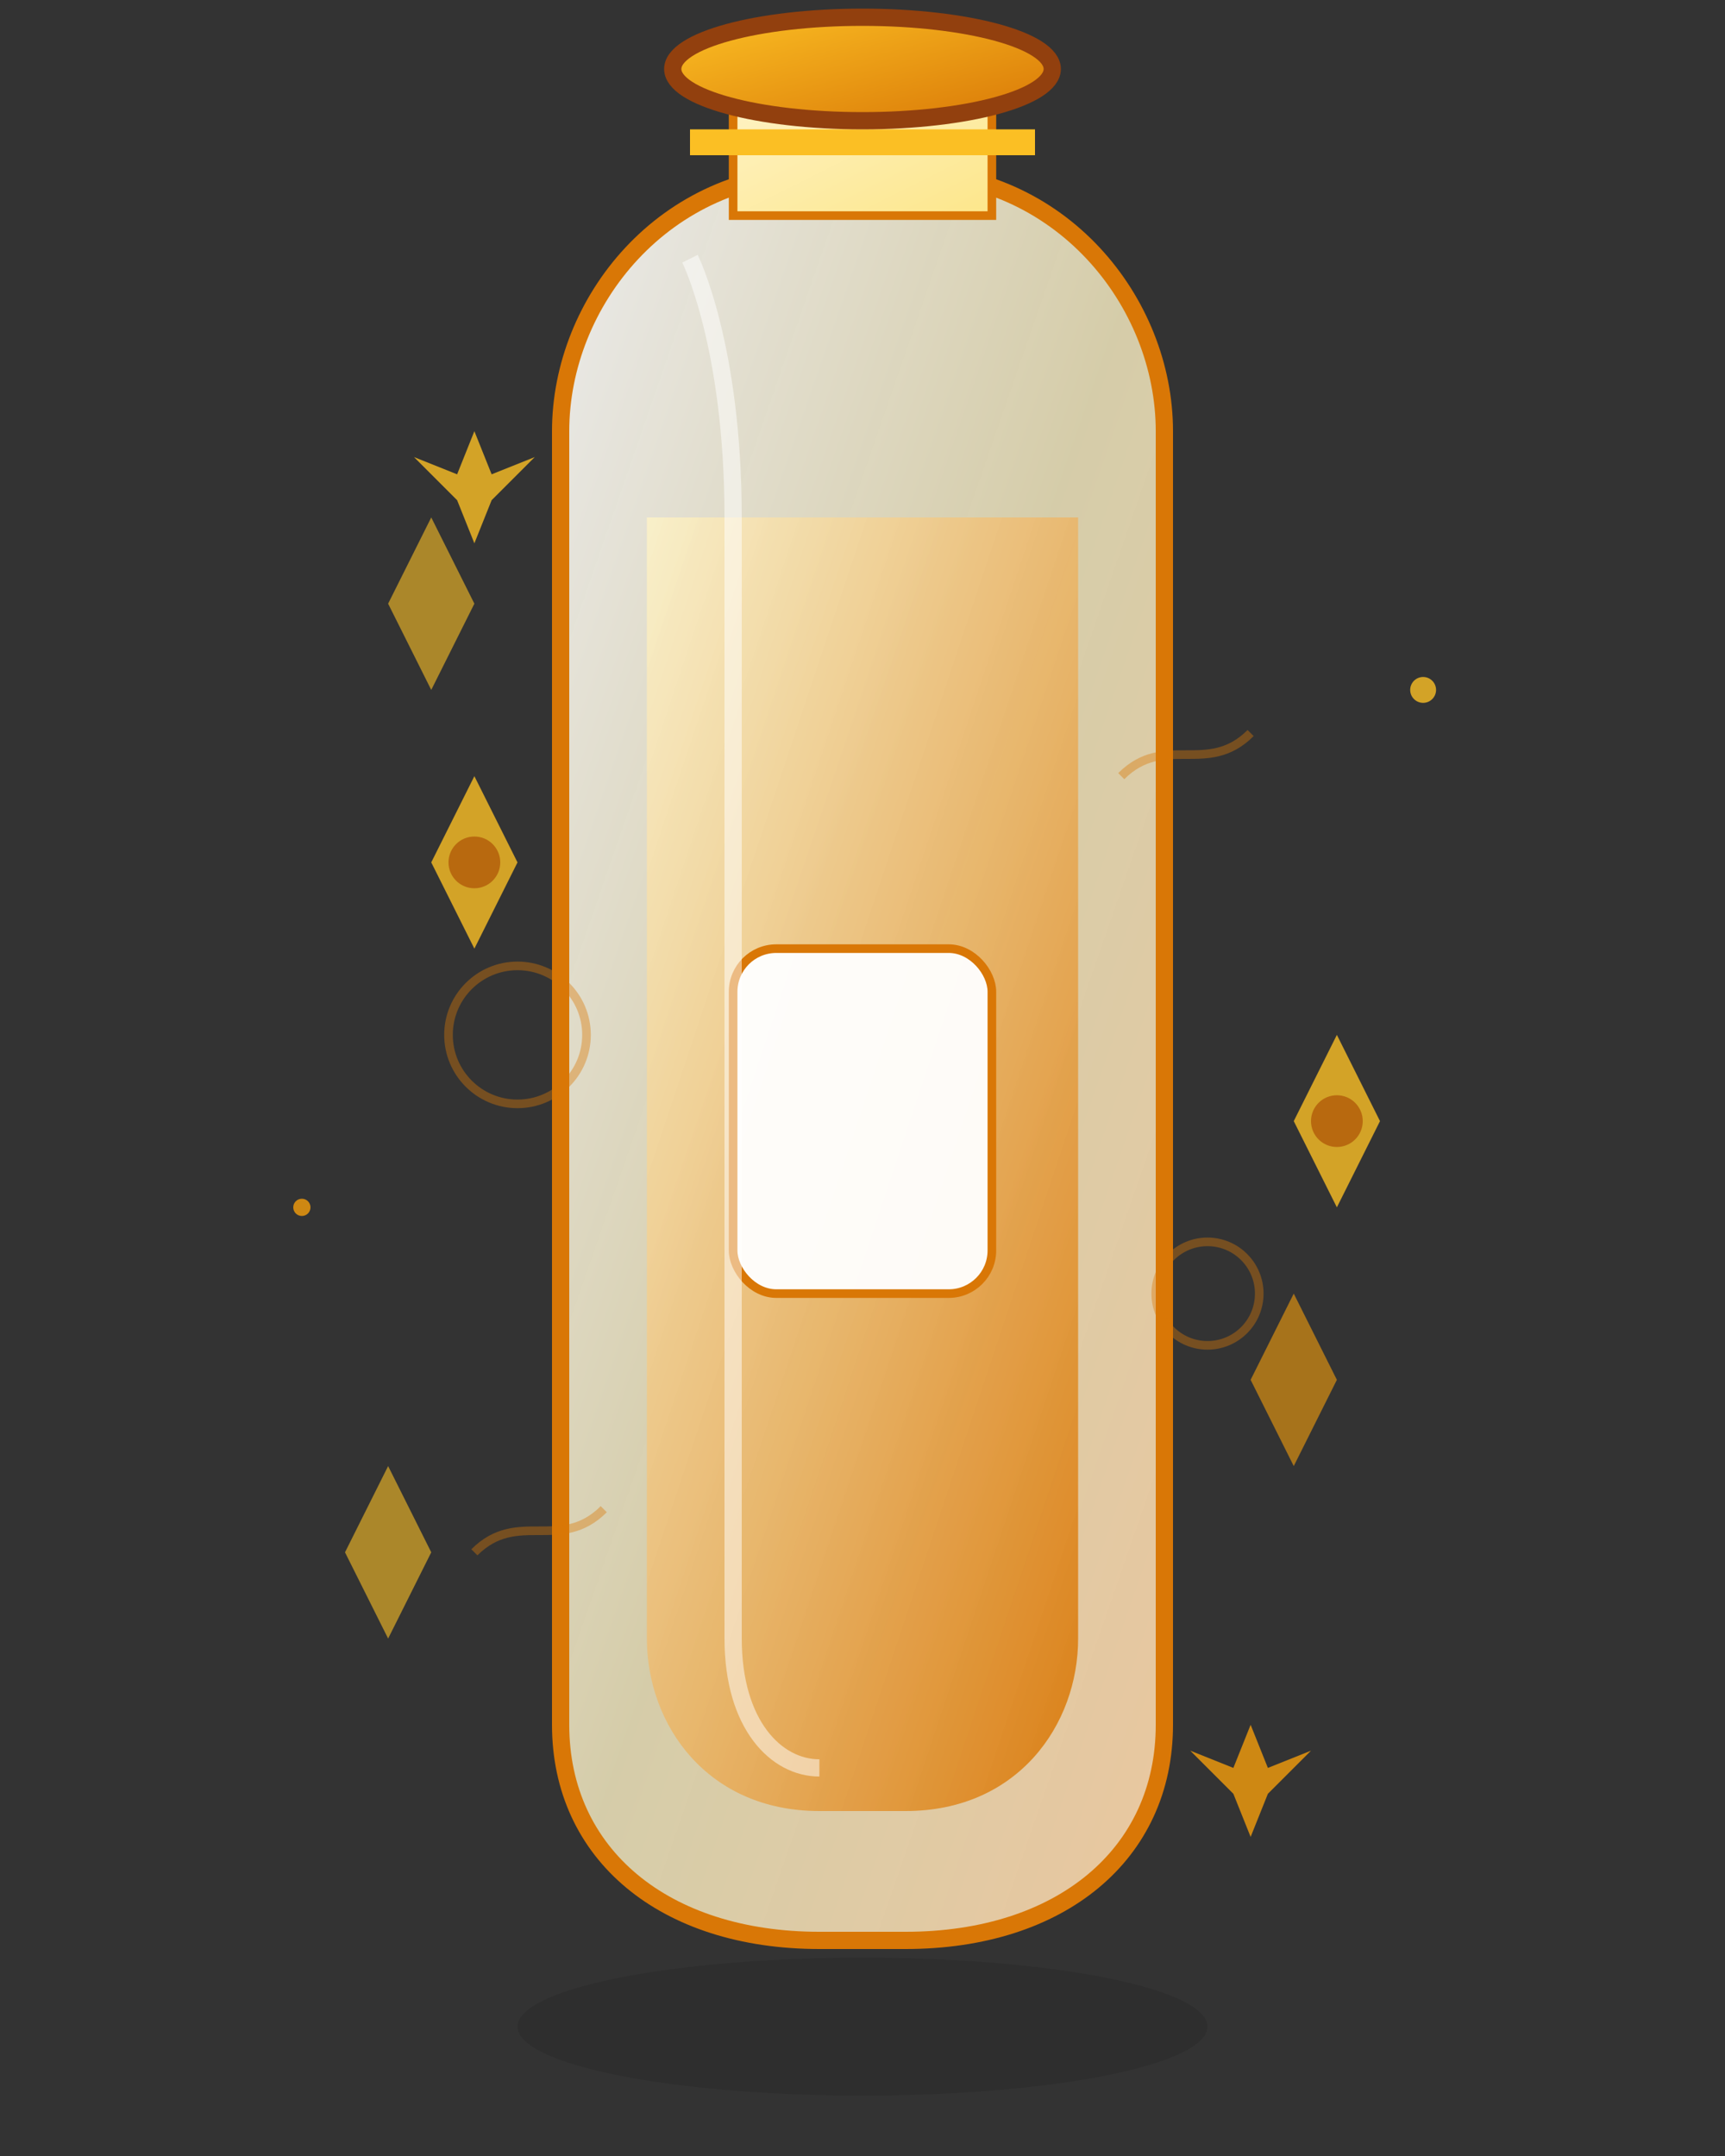 <svg width="200" height="250" viewBox="0 0 200 250" fill="none" xmlns="http://www.w3.org/2000/svg">
  <rect x="0" y="0" width="200" height="250" fill="#333333" stroke="none"/>
  <!-- Golden Amber Perfume -->
  
  <!-- Bottle Shadow -->
  <ellipse cx="100" cy="235" rx="40" ry="8" fill="#000" opacity="0.1"/>
  
  <!-- Luxurious Bottle -->
  <path d="M65 50C65 35 77 20 95 20H105C123 20 135 35 135 50V200C135 215 123 225 105 225H95C77 225 65 215 65 200V50Z" fill="url(#amber1)" stroke="#d97706" stroke-width="2"/>
  
  <!-- Ornate Neck -->
  <rect x="85" y="10" width="30" height="15" fill="url(#amberNeck)" stroke="#d97706" stroke-width="1"/>
  <rect x="80" y="15" width="40" height="3" fill="#fbbf24"/>
  
  <!-- Golden Cap -->
  <ellipse cx="100" cy="8" rx="22" ry="6" fill="url(#amberCap)" stroke="#92400e" stroke-width="2"/>
  
  <!-- Amber Liquid -->
  <path d="M75 60V190C75 200 82 210 95 210H105C118 210 125 200 125 190V60H75Z" fill="url(#amberLiquid)"/>
  
  <!-- Ornate Label -->
  <rect x="85" y="110" width="30" height="40" rx="5" fill="rgba(255,255,255,0.95)" stroke="#d97706" stroke-width="1"/>
  
  <!-- Golden Decorations -->
  <g opacity="0.8">
    <!-- Left ornament -->
    <g transform="translate(50, 100)">
      <path d="M0 0L5 -10L10 0L5 10Z" fill="#fbbf24"/>
      <circle cx="5" cy="0" r="3" fill="#d97706"/>
    </g>
    
    <!-- Right ornament -->
    <g transform="translate(150, 130)">
      <path d="M0 0L5 -10L10 0L5 10Z" fill="#fbbf24"/>
      <circle cx="5" cy="0" r="3" fill="#d97706"/>
    </g>
  </g>
  
  <!-- Amber Crystals -->
  <g opacity="0.6">
    <polygon points="45,70 50,60 55,70 50,80" fill="#fbbf24"/>
    <polygon points="145,160 150,150 155,160 150,170" fill="#f59e0b"/>
    <polygon points="40,180 45,170 50,180 45,190" fill="#fbbf24"/>
  </g>
  
  <!-- Luxury Patterns -->
  <g stroke="#d97706" stroke-width="1" fill="none" opacity="0.4">
    <circle cx="60" cy="120" r="8"/>
    <circle cx="140" cy="150" r="6"/>
    <path d="M55 180C60 175 65 180 70 175"/>
    <path d="M130 90C135 85 140 90 145 85"/>
  </g>
  
  <!-- Golden Sparkles -->
  <g opacity="0.8">
    <path d="M55 50L57 55L62 53L57 58L55 63L53 58L48 53L53 55Z" fill="#fbbf24"/>
    <path d="M145 200L147 205L152 203L147 208L145 213L143 208L138 203L143 205Z" fill="#f59e0b"/>
    <circle cx="165" cy="80" r="1.5" fill="#fbbf24"/>
    <circle cx="35" cy="140" r="1" fill="#f59e0b"/>
  </g>
  
  <!-- Light Reflection -->
  <path d="M80 30C80 30 85 40 85 60V190C85 200 90 205 95 205" stroke="rgba(255,255,255,0.5)" stroke-width="2" fill="none"/>
  
  <defs>
    <linearGradient id="amber1" x1="0%" y1="0%" x2="100%" y2="100%">
      <stop offset="0%" style="stop-color:#ffffff;stop-opacity:0.9" />
      <stop offset="50%" style="stop-color:#fef3c7;stop-opacity:0.8" />
      <stop offset="100%" style="stop-color:#fed7aa;stop-opacity:0.9" />
    </linearGradient>
    
    <linearGradient id="amberNeck" x1="0%" y1="0%" x2="100%" y2="100%">
      <stop offset="0%" style="stop-color:#fef3c7;stop-opacity:1" />
      <stop offset="100%" style="stop-color:#fde68a;stop-opacity:1" />
    </linearGradient>
    
    <linearGradient id="amberCap" x1="0%" y1="0%" x2="100%" y2="100%">
      <stop offset="0%" style="stop-color:#fbbf24;stop-opacity:1" />
      <stop offset="100%" style="stop-color:#d97706;stop-opacity:1" />
    </linearGradient>
    
    <linearGradient id="amberLiquid" x1="0%" y1="0%" x2="100%" y2="100%">
      <stop offset="0%" style="stop-color:#fef3c7;stop-opacity:0.8" />
      <stop offset="100%" style="stop-color:#d97706;stop-opacity:0.9" />
    </linearGradient>
  </defs>
</svg>